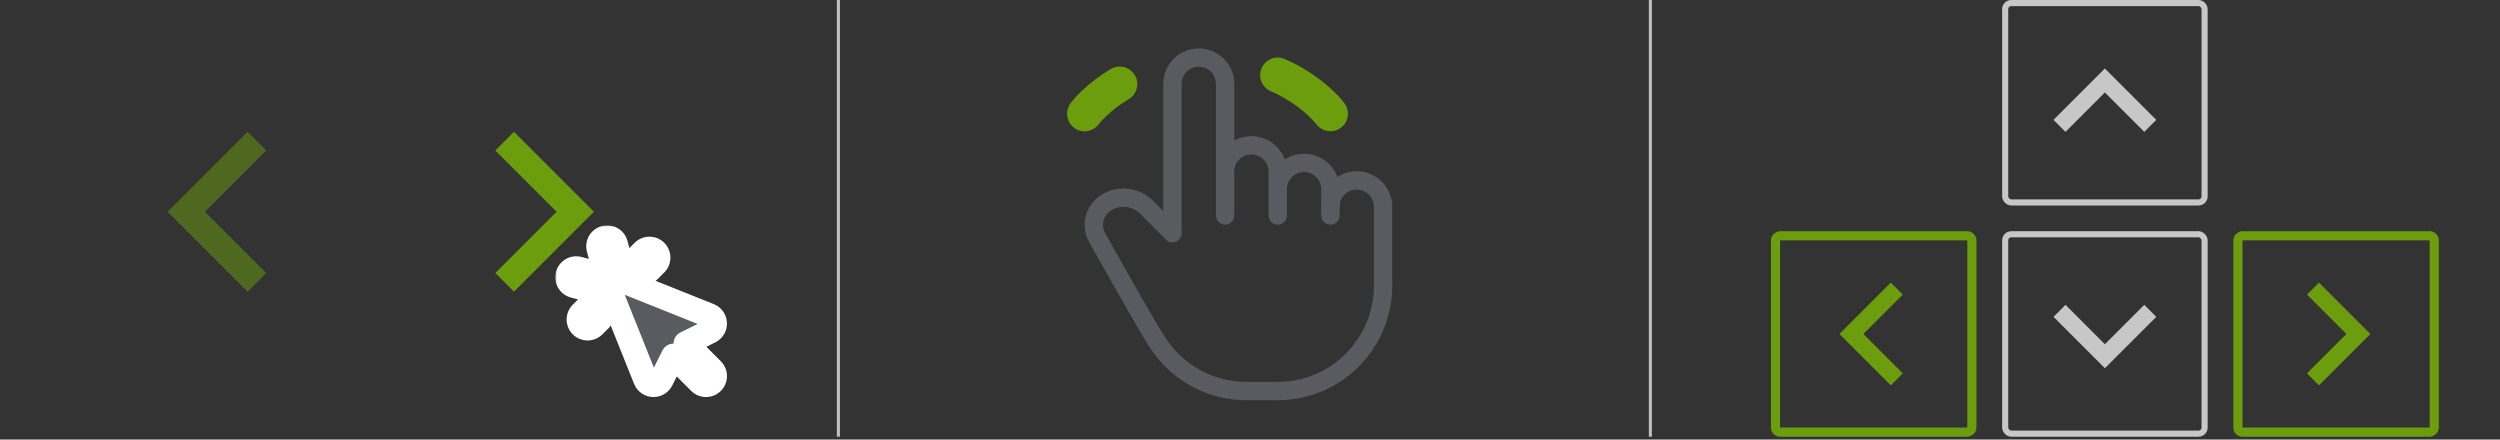 <svg width="819" height="144" viewBox="0 0 819 144" fill="none" xmlns="http://www.w3.org/2000/svg">
<rect x="0" y="0" width="819" height="144" fill="#333333" stroke="none"/>
<g opacity="0.5">
<path d="M67.132 69.369L87.207 89.444L81.097 95.554L54.913 69.369L81.097 43.185L87.207 49.294L67.132 69.369Z" fill="#6C9D0C"/>
</g>
<path d="M182.344 69.369L162.27 49.294L168.379 43.185L194.564 69.369L168.379 95.554L162.27 89.444L182.344 69.369Z" fill="#6C9D0C"/>
<mask id="path-3-outside-1_23_145" maskUnits="userSpaceOnUse" x="181.905" y="73.829" width="57" height="57" fill="black">
<rect fill="white" x="181.905" y="73.829" width="57" height="57"/>
<path fill-rule="evenodd" clip-rule="evenodd" d="M201.687 79.953C201.49 79.219 201.01 78.593 200.351 78.213C199.693 77.833 198.91 77.73 198.176 77.927C197.442 78.124 196.816 78.604 196.435 79.263C196.055 79.921 195.953 80.703 196.149 81.438L196.892 84.207C197.089 84.941 197.569 85.567 198.228 85.947C198.886 86.327 199.669 86.43 200.403 86.233C201.137 86.036 201.763 85.556 202.143 84.897C202.524 84.239 202.626 83.456 202.43 82.722L201.687 79.953ZM189.525 88.062C189.161 87.963 188.781 87.936 188.406 87.984C188.032 88.032 187.671 88.154 187.343 88.342C187.016 88.53 186.729 88.781 186.499 89.08C186.269 89.38 186.1 89.722 186.003 90.086C185.905 90.451 185.881 90.831 185.93 91.206C185.98 91.58 186.103 91.941 186.293 92.267C186.483 92.593 186.735 92.879 187.035 93.108C187.336 93.337 187.678 93.504 188.044 93.6L190.812 94.342C191.545 94.534 192.325 94.429 192.98 94.048C193.635 93.667 194.113 93.043 194.309 92.311C194.505 91.578 194.403 90.799 194.026 90.141C193.648 89.484 193.025 89.004 192.294 88.804L189.525 88.062ZM214.789 86.431C215.055 86.165 215.266 85.849 215.41 85.501C215.554 85.153 215.628 84.78 215.628 84.403C215.628 84.027 215.554 83.654 215.409 83.306C215.265 82.959 215.054 82.643 214.788 82.376C214.521 82.11 214.205 81.899 213.857 81.755C213.509 81.611 213.137 81.537 212.76 81.537C212.384 81.538 212.011 81.612 211.663 81.756C211.315 81.9 210.999 82.112 210.733 82.378L208.707 84.404C208.44 84.671 208.229 84.987 208.085 85.335C207.941 85.683 207.867 86.056 207.867 86.432C207.867 86.809 207.941 87.182 208.085 87.53C208.229 87.878 208.44 88.194 208.707 88.46C208.973 88.727 209.289 88.938 209.637 89.082C209.985 89.226 210.358 89.3 210.735 89.3C211.111 89.3 211.484 89.226 211.832 89.082C212.18 88.938 212.496 88.727 212.763 88.46L214.789 86.431ZM194.521 106.701L196.548 104.675C197.086 104.137 197.389 103.408 197.389 102.648C197.39 101.887 197.088 101.157 196.551 100.619C196.013 100.081 195.284 99.778 194.523 99.778C193.763 99.777 193.033 100.079 192.495 100.616L190.466 102.643C189.928 103.181 189.626 103.91 189.626 104.671C189.626 105.431 189.928 106.161 190.466 106.698C191.003 107.236 191.733 107.538 192.493 107.538C193.254 107.538 193.984 107.236 194.521 106.698M203.694 91.877C203.173 91.668 202.602 91.617 202.052 91.73C201.503 91.843 200.998 92.114 200.602 92.511C200.205 92.908 199.933 93.412 199.821 93.962C199.708 94.511 199.759 95.082 199.967 95.603L211.433 124.266C211.638 124.779 211.987 125.222 212.439 125.541C212.89 125.86 213.423 126.042 213.976 126.064C214.528 126.087 215.075 125.95 215.551 125.669C216.026 125.388 216.411 124.975 216.658 124.481L220.613 116.573L229.264 125.229C229.53 125.495 229.846 125.706 230.194 125.85C230.542 125.994 230.915 126.068 231.291 126.068C231.668 126.068 232.041 125.994 232.388 125.849C232.736 125.705 233.052 125.494 233.318 125.228C233.584 124.961 233.795 124.645 233.939 124.297C234.083 123.95 234.157 123.577 234.157 123.2C234.157 122.824 234.083 122.451 233.939 122.103C233.794 121.755 233.583 121.439 233.317 121.173L224.663 112.517L232.574 108.564C233.068 108.317 233.479 107.932 233.759 107.457C234.04 106.981 234.176 106.434 234.153 105.883C234.13 105.331 233.948 104.798 233.63 104.347C233.311 103.897 232.869 103.548 232.357 103.342L203.694 91.877Z"/>
</mask>
<path fill-rule="evenodd" clip-rule="evenodd" d="M201.687 79.953C201.49 79.219 201.01 78.593 200.351 78.213C199.693 77.833 198.91 77.73 198.176 77.927C197.442 78.124 196.816 78.604 196.435 79.263C196.055 79.921 195.953 80.703 196.149 81.438L196.892 84.207C197.089 84.941 197.569 85.567 198.228 85.947C198.886 86.327 199.669 86.43 200.403 86.233C201.137 86.036 201.763 85.556 202.143 84.897C202.524 84.239 202.626 83.456 202.43 82.722L201.687 79.953ZM189.525 88.062C189.161 87.963 188.781 87.936 188.406 87.984C188.032 88.032 187.671 88.154 187.343 88.342C187.016 88.53 186.729 88.781 186.499 89.08C186.269 89.38 186.1 89.722 186.003 90.086C185.905 90.451 185.881 90.831 185.93 91.206C185.98 91.58 186.103 91.941 186.293 92.267C186.483 92.593 186.735 92.879 187.035 93.108C187.336 93.337 187.678 93.504 188.044 93.6L190.812 94.342C191.545 94.534 192.325 94.429 192.98 94.048C193.635 93.667 194.113 93.043 194.309 92.311C194.505 91.578 194.403 90.799 194.026 90.141C193.648 89.484 193.025 89.004 192.294 88.804L189.525 88.062ZM214.789 86.431C215.055 86.165 215.266 85.849 215.41 85.501C215.554 85.153 215.628 84.78 215.628 84.403C215.628 84.027 215.554 83.654 215.409 83.306C215.265 82.959 215.054 82.643 214.788 82.376C214.521 82.11 214.205 81.899 213.857 81.755C213.509 81.611 213.137 81.537 212.76 81.537C212.384 81.538 212.011 81.612 211.663 81.756C211.315 81.9 210.999 82.112 210.733 82.378L208.707 84.404C208.44 84.671 208.229 84.987 208.085 85.335C207.941 85.683 207.867 86.056 207.867 86.432C207.867 86.809 207.941 87.182 208.085 87.53C208.229 87.878 208.44 88.194 208.707 88.46C208.973 88.727 209.289 88.938 209.637 89.082C209.985 89.226 210.358 89.3 210.735 89.3C211.111 89.3 211.484 89.226 211.832 89.082C212.18 88.938 212.496 88.727 212.763 88.46L214.789 86.431ZM194.521 106.701L196.548 104.675C197.086 104.137 197.389 103.408 197.389 102.648C197.39 101.887 197.088 101.157 196.551 100.619C196.013 100.081 195.284 99.778 194.523 99.778C193.763 99.777 193.033 100.079 192.495 100.616L190.466 102.643C189.928 103.181 189.626 103.91 189.626 104.671C189.626 105.431 189.928 106.161 190.466 106.698C191.003 107.236 191.733 107.538 192.493 107.538C193.254 107.538 193.984 107.236 194.521 106.698M203.694 91.877C203.173 91.668 202.602 91.617 202.052 91.73C201.503 91.843 200.998 92.114 200.602 92.511C200.205 92.908 199.933 93.412 199.821 93.962C199.708 94.511 199.759 95.082 199.967 95.603L211.433 124.266C211.638 124.779 211.987 125.222 212.439 125.541C212.89 125.86 213.423 126.042 213.976 126.064C214.528 126.087 215.075 125.95 215.551 125.669C216.026 125.388 216.411 124.975 216.658 124.481L220.613 116.573L229.264 125.229C229.53 125.495 229.846 125.706 230.194 125.85C230.542 125.994 230.915 126.068 231.291 126.068C231.668 126.068 232.041 125.994 232.388 125.849C232.736 125.705 233.052 125.494 233.318 125.228C233.584 124.961 233.795 124.645 233.939 124.297C234.083 123.95 234.157 123.577 234.157 123.2C234.157 122.824 234.083 122.451 233.939 122.103C233.794 121.755 233.583 121.439 233.317 121.173L224.663 112.517L232.574 108.564C233.068 108.317 233.479 107.932 233.759 107.457C234.04 106.981 234.176 106.434 234.153 105.883C234.13 105.331 233.948 104.798 233.63 104.347C233.311 103.897 232.869 103.548 232.357 103.342L203.694 91.877Z" fill="#595B60"/>
<path d="M201.687 79.953L197.824 80.989V80.989L201.687 79.953ZM196.149 81.438L192.286 82.474L192.286 82.474L196.149 81.438ZM196.892 84.207L200.755 83.171V83.171L196.892 84.207ZM202.43 82.722L206.293 81.686V81.686L202.43 82.722ZM189.525 88.062L188.473 91.921C188.479 91.922 188.484 91.924 188.49 91.925L189.525 88.062ZM188.044 93.6L189.079 89.736C189.073 89.734 189.066 89.732 189.06 89.731L188.044 93.6ZM190.812 94.342L189.777 98.205C189.783 98.207 189.79 98.209 189.796 98.211L190.812 94.342ZM192.294 88.804L193.346 84.945C193.341 84.944 193.336 84.942 193.33 84.941L192.294 88.804ZM214.789 86.431L211.96 83.603L211.959 83.605L214.789 86.431ZM210.733 82.378L213.562 85.206L213.563 85.205L210.733 82.378ZM208.707 84.404L211.535 87.233L211.535 87.233L208.707 84.404ZM210.735 89.3V93.3V89.3ZM212.763 88.46L215.591 91.289L215.593 91.287L212.763 88.46ZM191.693 103.873C190.131 105.435 190.131 107.968 191.693 109.53C193.255 111.092 195.788 111.092 197.35 109.53L191.693 103.873ZM196.548 104.675L193.721 101.844L193.719 101.846L196.548 104.675ZM192.495 100.616L195.321 103.447L192.495 100.616ZM190.466 102.643L187.639 99.812L187.637 99.814L190.466 102.643ZM189.626 104.671H193.626H189.626ZM197.35 109.527C198.912 107.965 198.912 105.432 197.35 103.87C195.788 102.308 193.255 102.308 191.693 103.87L197.35 109.527ZM203.694 91.877L202.207 95.59L202.208 95.591L203.694 91.877ZM199.967 95.603L203.681 94.118L203.681 94.117L199.967 95.603ZM211.433 124.266L207.719 125.752L207.719 125.753L211.433 124.266ZM216.658 124.481L213.08 122.692L213.079 122.694L216.658 124.481ZM220.613 116.573L223.443 113.745C222.534 112.836 221.243 112.419 219.974 112.624C218.704 112.83 217.611 113.633 217.036 114.784L220.613 116.573ZM229.264 125.229L226.434 128.057L226.436 128.059L229.264 125.229ZM233.317 121.173L230.488 124.001L230.489 124.003L233.317 121.173ZM224.663 112.517L222.876 108.939C221.725 109.514 220.921 110.606 220.715 111.875C220.509 113.145 220.925 114.436 221.835 115.345L224.663 112.517ZM232.574 108.564L234.362 112.143L234.368 112.14L232.574 108.564ZM232.357 103.342L233.846 99.63L233.842 99.628L232.357 103.342ZM205.551 78.917C205.079 77.158 203.928 75.659 202.351 74.748L198.352 81.677C198.091 81.527 197.901 81.279 197.824 80.989L205.551 78.917ZM202.351 74.748C200.773 73.838 198.899 73.591 197.14 74.063L199.212 81.79C198.921 81.868 198.612 81.827 198.352 81.677L202.351 74.748ZM197.14 74.063C195.381 74.535 193.881 75.686 192.971 77.263L199.9 81.262C199.75 81.522 199.502 81.712 199.212 81.79L197.14 74.063ZM192.971 77.263C192.061 78.84 191.814 80.715 192.286 82.474L200.013 80.402C200.091 80.692 200.05 81.002 199.9 81.262L192.971 77.263ZM192.286 82.474L193.028 85.243L200.755 83.171L200.013 80.402L192.286 82.474ZM193.028 85.243C193.5 87.001 194.651 88.501 196.228 89.412L200.227 82.483C200.488 82.633 200.678 82.88 200.755 83.171L193.028 85.243ZM196.228 89.412C197.806 90.322 199.68 90.568 201.439 90.097L199.367 82.37C199.657 82.292 199.967 82.332 200.227 82.483L196.228 89.412ZM201.439 90.097C203.198 89.625 204.698 88.474 205.608 86.897L198.679 82.898C198.829 82.637 199.077 82.447 199.367 82.37L201.439 90.097ZM205.608 86.897C206.518 85.319 206.765 83.445 206.293 81.686L198.566 83.758C198.488 83.467 198.529 83.158 198.679 82.898L205.608 86.897ZM206.293 81.686L205.551 78.917L197.824 80.989L198.566 83.758L206.293 81.686ZM190.577 84.203C189.705 83.965 188.794 83.902 187.897 84.017L188.916 91.952C188.768 91.971 188.617 91.96 188.473 91.921L190.577 84.203ZM187.897 84.017C187 84.132 186.134 84.423 185.35 84.874L189.336 91.81C189.207 91.885 189.064 91.933 188.916 91.952L187.897 84.017ZM185.35 84.874C184.566 85.325 183.879 85.926 183.328 86.643L189.67 91.518C189.579 91.636 189.466 91.736 189.336 91.81L185.35 84.874ZM183.328 86.643C182.777 87.36 182.372 88.179 182.139 89.052L189.867 91.12C189.828 91.264 189.761 91.4 189.67 91.518L183.328 86.643ZM182.139 89.052C181.905 89.926 181.846 90.837 181.965 91.734L189.895 90.677C189.915 90.826 189.905 90.976 189.867 91.12L182.139 89.052ZM181.965 91.734C182.085 92.63 182.38 93.494 182.834 94.276L189.752 90.258C189.827 90.387 189.876 90.529 189.895 90.677L181.965 91.734ZM182.834 94.276C183.289 95.058 183.893 95.743 184.613 96.29L189.458 89.925C189.577 90.016 189.677 90.129 189.752 90.258L182.834 94.276ZM184.613 96.29C185.332 96.838 186.153 97.239 187.028 97.468L189.06 89.731C189.204 89.769 189.339 89.835 189.458 89.925L184.613 96.29ZM187.008 97.463L189.777 98.205L191.848 90.478L189.079 89.736L187.008 97.463ZM189.796 98.211C191.552 98.672 193.42 98.419 194.989 97.507L190.971 90.589C191.23 90.439 191.538 90.397 191.828 90.473L189.796 98.211ZM194.989 97.507C196.559 96.595 197.704 95.098 198.173 93.344L190.445 91.276C190.523 90.987 190.712 90.74 190.971 90.589L194.989 97.507ZM198.173 93.344C198.643 91.591 198.398 89.722 197.494 88.148L190.557 92.134C190.408 91.874 190.368 91.566 190.445 91.276L198.173 93.344ZM197.494 88.148C196.589 86.574 195.098 85.422 193.346 84.945L191.242 92.663C190.953 92.585 190.707 92.394 190.557 92.134L197.494 88.148ZM193.33 84.941L190.561 84.198L188.49 91.925L191.258 92.668L193.33 84.941ZM217.618 89.258C218.256 88.62 218.761 87.863 219.106 87.03L211.714 83.971C211.771 83.834 211.854 83.709 211.96 83.603L217.618 89.258ZM219.106 87.03C219.451 86.197 219.628 85.304 219.628 84.402L211.628 84.405C211.628 84.256 211.657 84.109 211.714 83.971L219.106 87.03ZM219.628 84.402C219.628 83.5 219.45 82.607 219.104 81.774L211.714 84.838C211.657 84.701 211.628 84.554 211.628 84.405L219.628 84.402ZM219.104 81.774C218.759 80.941 218.253 80.184 217.615 79.547L211.96 85.206C211.855 85.101 211.771 84.976 211.714 84.838L219.104 81.774ZM217.615 79.547C216.977 78.91 216.22 78.404 215.387 78.059L212.328 85.451C212.19 85.394 212.065 85.311 211.96 85.206L217.615 79.547ZM215.387 78.059C214.553 77.715 213.66 77.537 212.759 77.537L212.761 85.537C212.613 85.538 212.465 85.508 212.328 85.451L215.387 78.059ZM212.759 77.537C211.857 77.538 210.964 77.716 210.131 78.061L213.195 85.451C213.058 85.508 212.91 85.537 212.761 85.537L212.759 77.537ZM210.131 78.061C209.298 78.407 208.541 78.913 207.904 79.55L213.563 85.205C213.457 85.311 213.333 85.394 213.195 85.451L210.131 78.061ZM207.905 79.549L205.878 81.576L211.535 87.233L213.562 85.206L207.905 79.549ZM205.878 81.576C205.241 82.214 204.735 82.971 204.39 83.804L211.781 86.866C211.724 87.003 211.64 87.128 211.535 87.233L205.878 81.576ZM204.39 83.804C204.044 84.637 203.867 85.53 203.867 86.432H211.867C211.867 86.581 211.837 86.728 211.781 86.866L204.39 83.804ZM203.867 86.432C203.867 87.334 204.044 88.227 204.39 89.061L211.781 85.999C211.837 86.136 211.867 86.284 211.867 86.432H203.867ZM204.39 89.061C204.735 89.894 205.241 90.651 205.878 91.289L211.535 85.632C211.64 85.737 211.724 85.862 211.781 85.999L204.39 89.061ZM205.878 91.289C206.516 91.926 207.273 92.432 208.106 92.777L211.168 85.386C211.305 85.443 211.43 85.527 211.535 85.632L205.878 91.289ZM208.106 92.777C208.94 93.123 209.833 93.3 210.735 93.3V85.3C210.883 85.3 211.03 85.329 211.168 85.386L208.106 92.777ZM210.735 93.3C211.637 93.3 212.53 93.123 213.363 92.777L210.301 85.386C210.439 85.329 210.586 85.3 210.735 85.3V93.3ZM213.363 92.777C214.196 92.432 214.953 91.926 215.591 91.289L209.934 85.632C210.039 85.527 210.164 85.443 210.301 85.386L213.363 92.777ZM215.593 91.287L217.619 89.257L211.959 83.605L209.932 85.634L215.593 91.287ZM197.35 109.53L199.376 107.503L193.719 101.846L191.693 103.873L197.35 109.53ZM199.374 107.505C200.663 106.218 201.388 104.472 201.389 102.65L193.389 102.645C193.389 102.344 193.509 102.057 193.721 101.844L199.374 107.505ZM201.389 102.65C201.391 100.829 200.668 99.082 199.381 97.793L193.72 103.445C193.508 103.233 193.389 102.945 193.389 102.645L201.389 102.65ZM199.381 97.793C198.094 96.504 196.348 95.779 194.526 95.778L194.521 103.778C194.22 103.777 193.932 103.658 193.72 103.445L199.381 97.793ZM194.526 95.778C192.705 95.776 190.957 96.499 189.668 97.786L195.321 103.447C195.109 103.659 194.821 103.778 194.521 103.778L194.526 95.778ZM189.668 97.786L187.639 99.812L193.292 105.473L195.321 103.447L189.668 97.786ZM187.637 99.814C186.349 101.102 185.626 102.849 185.626 104.671H193.626C193.626 104.971 193.506 105.259 193.294 105.471L187.637 99.814ZM185.626 104.671C185.626 106.492 186.349 108.239 187.637 109.527L193.294 103.87C193.506 104.082 193.626 104.37 193.626 104.671H185.626ZM187.637 109.527C188.925 110.815 190.672 111.538 192.493 111.538V103.538C192.794 103.538 193.082 103.658 193.294 103.87L187.637 109.527ZM192.493 111.538C194.315 111.538 196.062 110.815 197.35 109.527L191.693 103.87C191.905 103.658 192.193 103.538 192.493 103.538V111.538ZM205.18 88.163C203.932 87.664 202.565 87.542 201.249 87.812L202.856 95.648C202.639 95.693 202.413 95.673 202.207 95.59L205.18 88.163ZM201.249 87.812C199.932 88.082 198.724 88.732 197.773 89.683L203.43 95.34C203.273 95.496 203.074 95.604 202.856 95.648L201.249 87.812ZM197.773 89.683C196.823 90.633 196.172 91.841 195.902 93.158L203.739 94.766C203.694 94.983 203.587 95.183 203.43 95.34L197.773 89.683ZM195.902 93.158C195.632 94.475 195.754 95.842 196.254 97.09L203.681 94.117C203.763 94.323 203.784 94.548 203.739 94.766L195.902 93.158ZM196.253 97.089L207.719 125.752L215.146 122.78L203.681 94.118L196.253 97.089ZM207.719 125.753C208.211 126.982 209.048 128.042 210.129 128.807L214.748 122.275C214.926 122.401 215.065 122.576 215.146 122.779L207.719 125.753ZM210.129 128.807C211.21 129.571 212.489 130.007 213.811 130.061L214.14 122.068C214.358 122.077 214.57 122.149 214.748 122.275L210.129 128.807ZM213.811 130.061C215.134 130.115 216.444 129.786 217.584 129.113L213.517 122.224C213.705 122.113 213.922 122.059 214.14 122.068L213.811 130.061ZM217.584 129.113C218.724 128.44 219.645 127.452 220.236 126.268L213.079 122.694C213.177 122.499 213.329 122.335 213.517 122.224L217.584 129.113ZM220.235 126.27L224.191 118.362L217.036 114.784L213.08 122.692L220.235 126.27ZM217.784 119.4L226.434 128.057L232.093 122.402L223.443 113.745L217.784 119.4ZM226.436 128.059C227.074 128.696 227.831 129.202 228.665 129.546L231.724 122.154C231.861 122.211 231.986 122.295 232.091 122.4L226.436 128.059ZM228.665 129.546C229.498 129.891 230.391 130.068 231.293 130.068L231.29 122.068C231.439 122.068 231.586 122.097 231.724 122.154L228.665 129.546ZM231.293 130.068C232.194 130.068 233.087 129.89 233.92 129.544L230.856 122.155C230.994 122.098 231.141 122.068 231.29 122.068L231.293 130.068ZM233.92 129.544C234.753 129.199 235.51 128.693 236.148 128.055L230.489 122.4C230.594 122.295 230.719 122.212 230.856 122.155L233.92 129.544ZM236.148 128.055C236.785 127.417 237.291 126.66 237.635 125.827L230.243 122.768C230.3 122.63 230.384 122.506 230.489 122.4L236.148 128.055ZM237.635 125.827C237.98 124.994 238.157 124.101 238.157 123.199L230.157 123.202C230.157 123.053 230.186 122.905 230.243 122.768L237.635 125.827ZM238.157 123.199C238.157 122.297 237.979 121.404 237.634 120.571L230.244 123.635C230.187 123.498 230.157 123.35 230.157 123.202L238.157 123.199ZM237.634 120.571C237.288 119.738 236.782 118.981 236.144 118.344L230.489 124.003C230.384 123.898 230.301 123.773 230.244 123.635L237.634 120.571ZM236.146 118.345L227.492 109.689L221.835 115.345L230.488 124.001L236.146 118.345ZM226.451 116.095L234.362 112.143L230.787 104.986L222.876 108.939L226.451 116.095ZM234.368 112.14C235.55 111.547 236.535 110.626 237.206 109.486L230.312 105.427C230.423 105.239 230.586 105.087 230.781 104.989L234.368 112.14ZM237.206 109.486C237.877 108.346 238.205 107.037 238.15 105.716L230.157 106.05C230.148 105.831 230.202 105.615 230.312 105.427L237.206 109.486ZM238.15 105.716C238.095 104.395 237.659 103.118 236.896 102.038L230.364 106.657C230.238 106.479 230.166 106.268 230.157 106.05L238.15 105.716ZM236.896 102.038C236.132 100.958 235.073 100.122 233.846 99.63L230.867 107.055C230.665 106.973 230.49 106.835 230.364 106.657L236.896 102.038ZM233.842 99.628L205.179 88.163L202.208 95.591L230.871 107.056L233.842 99.628Z" fill="white" mask="url(#path-3-outside-1_23_145)"/>
<line x1="274.657" y1="2.18557e-08" x2="274.657" y2="143.068" stroke="#C1C1C1"/>
<path d="M384.092 76.352V27.477C384.092 25.19 385 22.996 386.618 21.378C388.235 19.761 390.429 18.852 392.717 18.852C395.004 18.852 397.198 19.761 398.816 21.378C400.433 22.996 401.342 25.19 401.342 27.477V70.602M401.342 67.727V56.227C401.342 55.094 401.565 53.973 401.998 52.926C402.432 51.88 403.067 50.929 403.868 50.128C404.669 49.328 405.62 48.692 406.666 48.259C407.713 47.825 408.834 47.602 409.967 47.602C411.099 47.602 412.221 47.825 413.267 48.259C414.314 48.692 415.265 49.328 416.066 50.128C416.866 50.929 417.502 51.88 417.935 52.926C418.369 53.973 418.592 55.094 418.592 56.227V70.602M418.592 61.977C418.592 59.69 419.5 57.496 421.118 55.878C422.735 54.261 424.929 53.352 427.217 53.352C429.504 53.352 431.698 54.261 433.316 55.878C434.933 57.496 435.842 59.69 435.842 61.977V70.602" stroke="#595B60" stroke-width="6" stroke-linecap="round" stroke-linejoin="round"/>
<path d="M435.842 67.727C435.842 65.44 436.75 63.246 438.368 61.628C439.985 60.011 442.179 59.102 444.467 59.102C446.754 59.102 448.948 60.011 450.566 61.628C452.183 63.246 453.092 65.44 453.092 67.727V93.602C453.092 102.752 449.457 111.527 442.987 117.997C436.517 124.467 427.742 128.102 418.592 128.102H407.092H408.288C402.574 128.103 396.95 126.685 391.92 123.975C386.89 121.266 382.611 117.349 379.469 112.577L378.342 110.852C376.548 108.1 370.25 97.121 359.447 77.916C358.346 75.959 358.052 73.648 358.627 71.477C359.203 69.306 360.603 67.445 362.529 66.29C364.582 65.061 366.986 64.553 369.361 64.844C371.735 65.136 373.945 66.211 375.639 67.9L384.092 76.352" stroke="#595B60" stroke-width="6" stroke-linecap="round" stroke-linejoin="round"/>
<path d="M372.518 26.722C372.41 25.973 372.155 25.253 371.768 24.603L371.757 24.609C371.37 23.96 370.86 23.394 370.254 22.943C369.649 22.492 368.96 22.164 368.228 21.979C367.496 21.794 366.735 21.754 365.988 21.863C365.241 21.972 364.522 22.227 363.873 22.614C360.348 24.701 357.078 27.19 354.127 30.031C352.872 31.216 351.718 32.502 350.677 33.878C349.792 35.115 349.427 36.65 349.661 38.154C349.896 39.657 350.71 41.008 351.931 41.917C353.158 42.812 354.69 43.186 356.192 42.955C357.694 42.724 359.044 41.909 359.946 40.686L360.642 39.847C361.125 39.302 361.629 38.779 362.154 38.277C364.456 36.062 367.007 34.121 369.756 32.492C370.407 32.107 370.975 31.597 371.429 30.992C371.882 30.387 372.212 29.698 372.399 28.965C372.586 28.233 372.626 27.47 372.518 26.722Z" fill="#6C9D0C"/>
<path d="M416.468 19.25C415.049 19.808 413.91 20.906 413.3 22.303C412.694 23.701 412.667 25.288 413.225 26.706C413.784 28.124 414.882 29.262 416.279 29.87C420.726 31.793 424.822 34.441 428.4 37.708L429.446 38.725L430.251 39.571L431.654 41.209C433.627 43.233 436.852 43.636 439.21 41.911C440.442 41.013 441.267 39.662 441.503 38.155C441.739 36.649 441.367 35.11 440.469 33.878C439.032 31.906 437.232 30.164 435.415 28.554C431.078 24.737 426.169 21.625 420.867 19.331C419.47 18.722 417.887 18.693 416.468 19.25Z" fill="#6C9D0C"/>
<line x1="540.657" y1="2.18557e-08" x2="540.657" y2="143.068" stroke="#C1C1C1"/>
<rect x="581.657" y="141.568" width="64.326" height="64.326" rx="1.5" transform="rotate(-90 581.657 141.568)" stroke="#6C9D0C" stroke-width="3"/>
<path d="M610.454 109.405L623.358 122.309L619.431 126.237L602.599 109.405L619.431 92.573L623.358 96.501L610.454 109.405Z" fill="#6C9D0C"/>
<rect x="797.467" y="77.242" width="64.326" height="64.326" rx="1.5" transform="rotate(90 797.467 77.242)" stroke="#6C9D0C" stroke-width="3"/>
<path d="M768.671 109.405L755.766 96.501L759.694 92.573L776.525 109.405L759.694 126.237L755.766 122.309L768.671 109.405Z" fill="#6C9D0C"/>
<rect x="722.225" y="142.068" width="65.326" height="65.326" rx="2" transform="rotate(180 722.225 142.068)" stroke="#C7C7C7" stroke-width="2"/>
<path d="M689.562 112.771L702.466 99.867L706.394 103.795L689.562 120.626L672.731 103.795L676.658 99.867L689.562 112.771Z" fill="#C7C7C7"/>
<rect x="656.899" y="1" width="65.326" height="65.326" rx="2" stroke="#C7C7C7" stroke-width="2"/>
<path d="M689.562 30.297L676.658 43.201L672.731 39.274L689.562 22.442L706.394 39.274L702.466 43.201L689.562 30.297Z" fill="#C7C7C7"/>
</svg>
